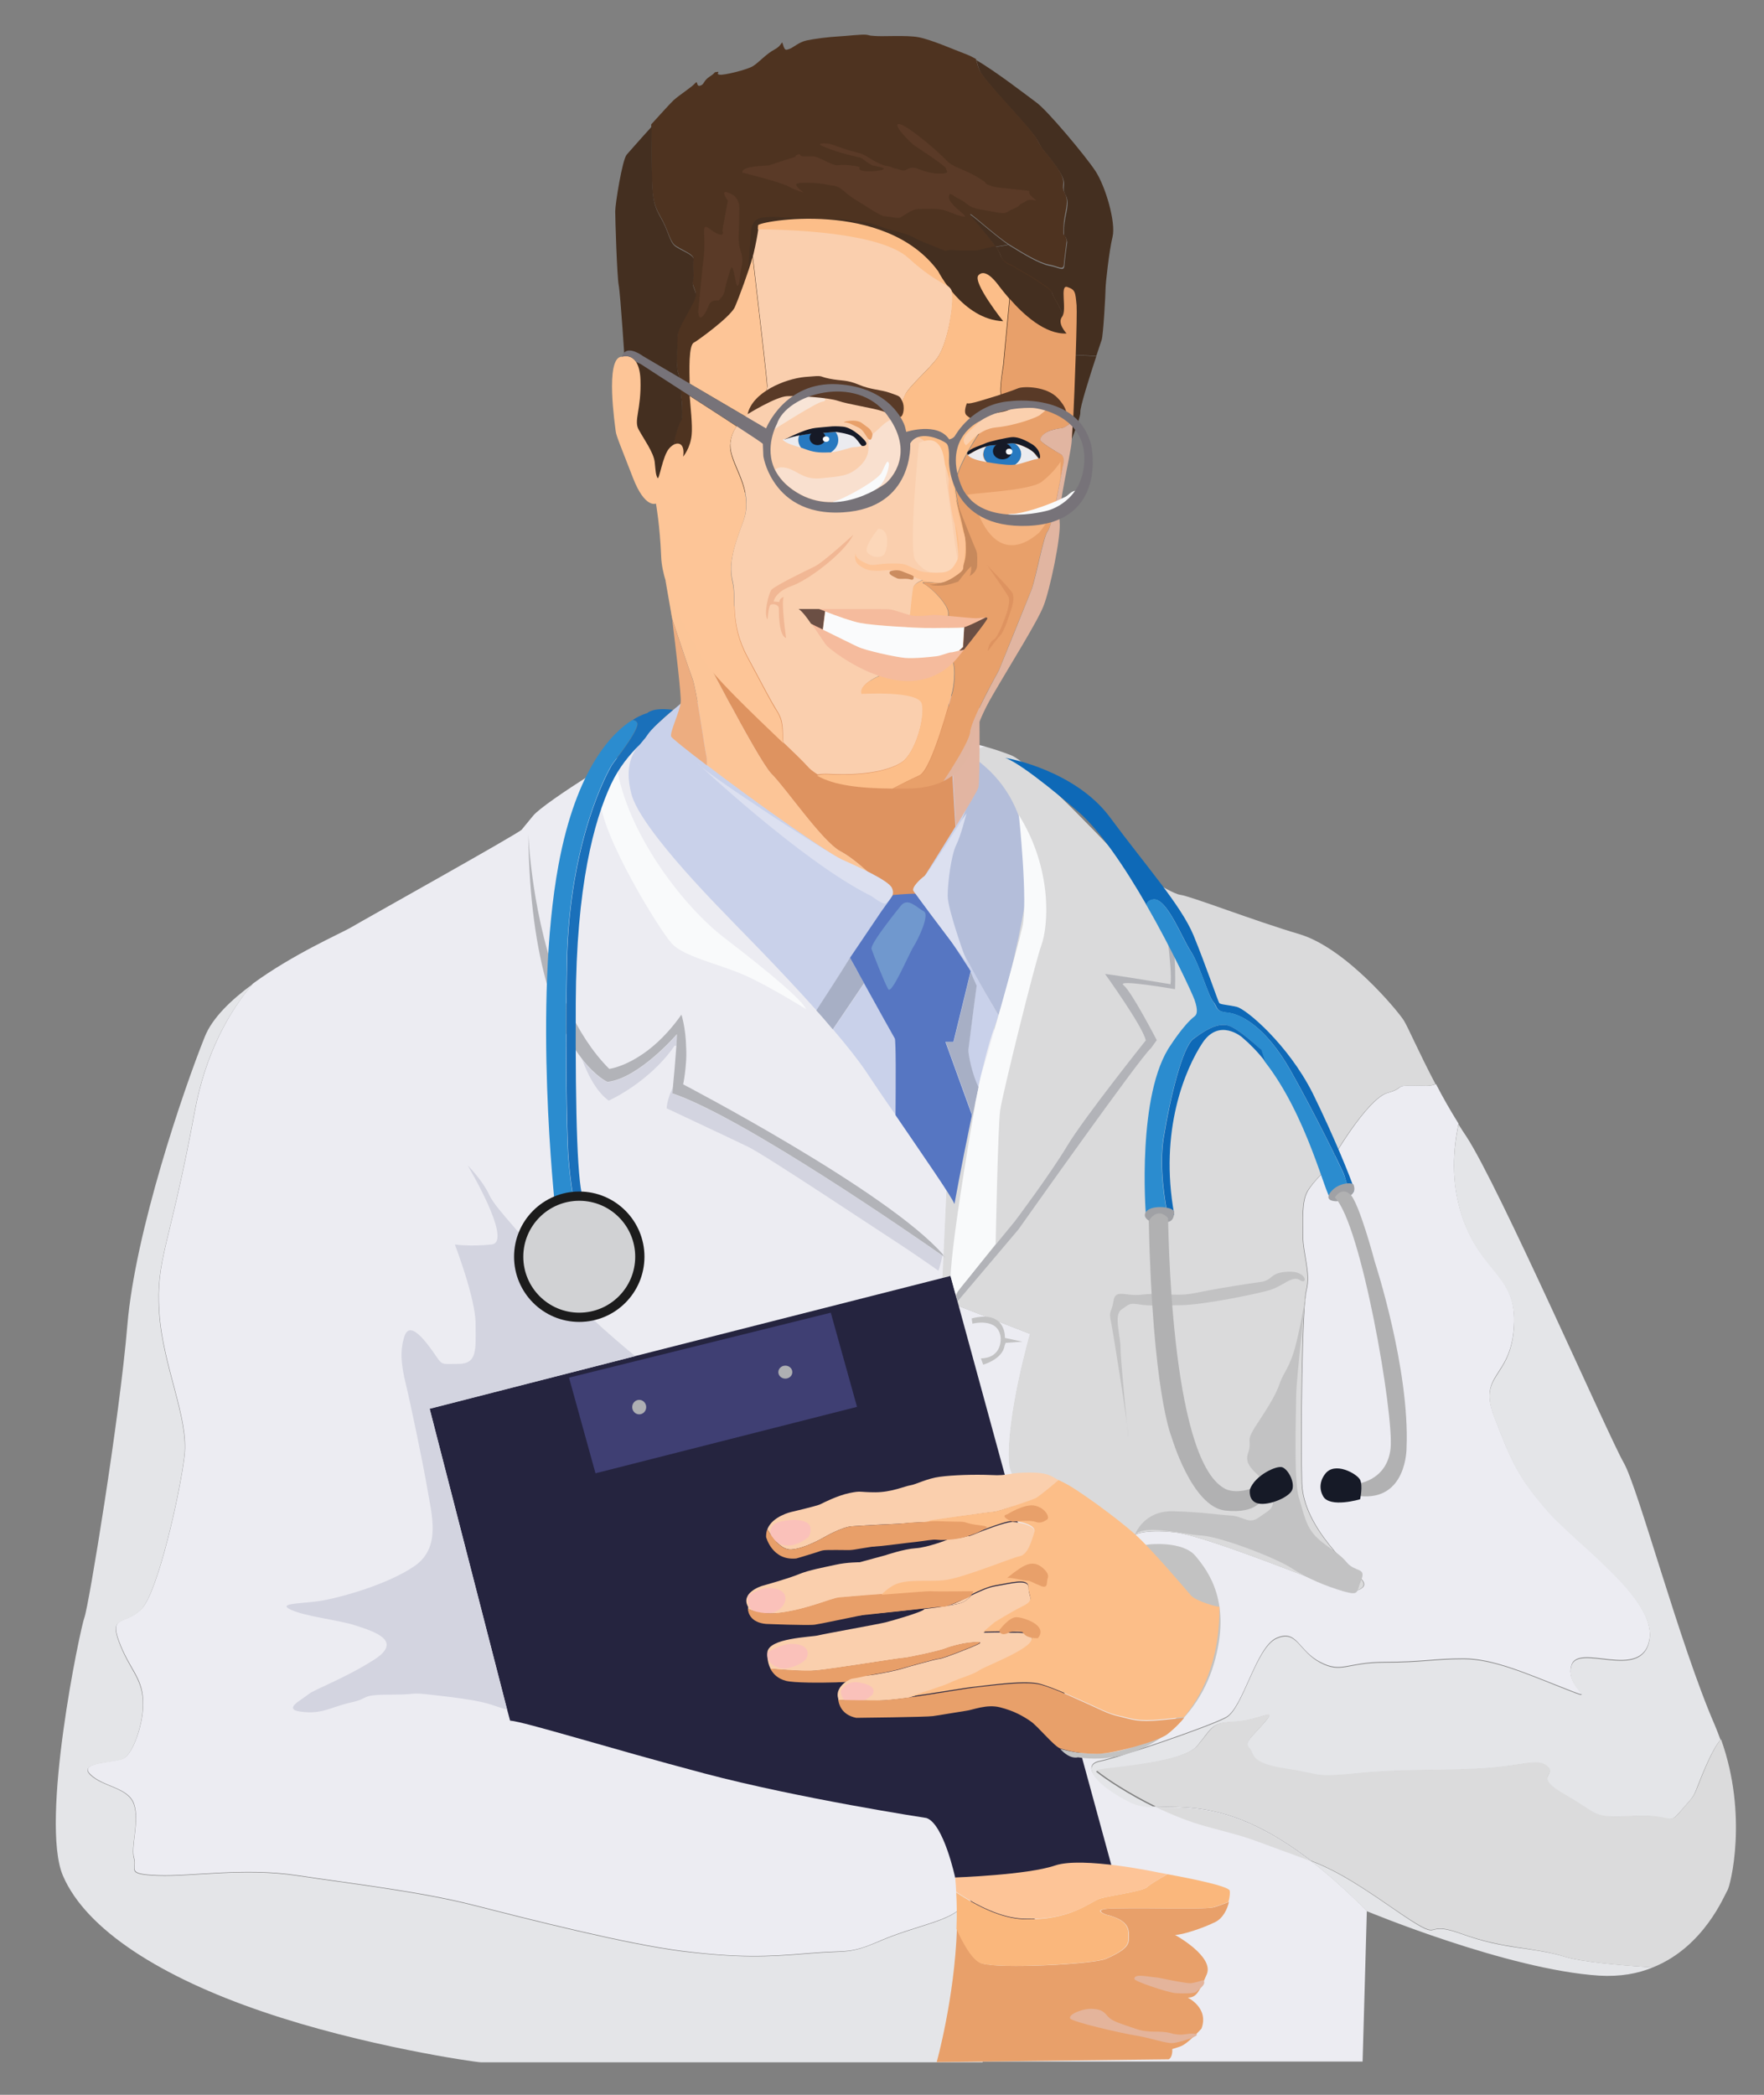 <?xml version="1.0" encoding="utf-8"?>
<!-- Generator: Adobe Illustrator 24.0.0, SVG Export Plug-In . SVG Version: 6.00 Build 0)  -->
<svg version="1.1" id="Livello_2" xmlns="http://www.w3.org/2000/svg" xmlns:xlink="http://www.w3.org/1999/xlink" x="0px" y="0px"
	 width="706.2px" height="838.6px" viewBox="0 0 706.2 838.6" style="enable-background:new 0 0 706.2 838.6;" xml:space="preserve"
	>
<rect x="0" y="0" width="706.2" height="838.6" fill="#808080" stroke="none"/>
<style type="text/css">
	.st0{fill:#ECECF2;}
	.st1{fill:#DADADB;}
	.st2{fill:#25243F;}
	.st3{fill:#C9D1EA;}
	.st4{fill:#B4BEDA;}
	.st5{fill:#DE9360;}
	.st6{fill:#E2B5A2;}
	.st7{fill:#FCC597;}
	.st8{fill:#EDAD80;}
	.st9{fill:#442F20;}
	.st10{fill:#4E3320;}
	.st11{fill:#FACFAE;}
	.st12{fill:#FCBE89;}
	.st13{fill:#E8A06A;}
	.st14{fill:#5A3A27;}
	.st15{fill:#593A27;}
	.st16{fill:#EBEBEF;}
	.st17{fill:#161A27;}
	.st18{fill:#2779C0;}
	.st19{fill:#F9FBFC;}
	.st20{fill:none;}
	.st21{fill:#FDC597;}
	.st22{fill:#FBD0AE;}
	.st23{fill:#F9E0CF;}
	.st24{fill:#F5B481;}
	.st25{fill:#E1B5A1;}
	.st26{fill:#FCD7B9;}
	.st27{fill:#C7895C;}
	.st28{fill:#F1B794;}
	.st29{fill:#F5BB9D;}
	.st30{fill:#6B4F44;}
	.st31{fill:#FAFBFC;}
	.st32{fill:#F8E5D7;}
	.st33{fill:#FDC497;}
	.st34{fill:#CB8C5F;}
	.st35{fill:#F9FAFB;}
	.st36{fill:#777379;}
	.st37{fill:#DCE0F0;}
	.st38{fill:#A7AFC5;}
	.st39{fill:#5676C2;}
	.st40{fill:#7098CE;}
	.st41{fill:#CCCDD5;}
	.st42{fill:#D3D4E0;}
	.st43{fill:#B2B3B8;}
	.st44{fill:#2B8CCF;}
	.st45{fill:#1A70BA;}
	.st46{fill:#0E69B7;}
	.st47{fill:#A0A1A5;}
	.st48{fill:#B1B1B2;}
	.st49{fill:#FACFAD;}
	.st50{fill:#FAC1BA;}
	.st51{fill:#3F3F73;}
	.st52{fill:#AEAFB3;}
	.st53{fill:#E4E5E8;}
	.st54{fill:#1C1C1C;}
	.st55{fill:#D1D2D4;}
	.st56{fill:#FAB77C;}
	.st57{fill:#E4B49B;}
	.st58{fill:#C2C2C2;}
	.st59{fill:#FCBE88;}
	.st60{fill:#E89F69;}
	.st61{fill:#C2C2C3;}
	.st62{fill:#DBDBDC;}
</style>
<g>
	<path class="st0" d="M440.3,704.9c7.3-1.4,43.6-13.8,50.5-17.5c6.9-3.7,11.9-28,20.2-31.7c8.3-3.7,8.7,5.1,17.5,9.6
		c8.7,4.6,10.6,0,25.7,0c15.2,0,19.8-1.4,31.7-1.4s25.3,6,40.4,11.9c15.2,6,0,0,2.8-9.2c2.8-9.2,28,6.4,31.2-10.1
		c3.2-16.5-29.4-38.6-40.9-51.9c-11.5-13.3-14.2-19.3-21.1-37.2c-6.9-17.9,6.4-15.2,7.8-36.3c1.4-21.1-12.9-21.1-20.7-44.1
		c-4.7-13.9-3.6-26.9-1.5-37.2c-3.3-5.3-6.4-10.7-9-15.8c-1.2,0.5-2.4,0.7-3.7,0.7c-15.2-0.5-7.3,0.5-15.6,2.8
		c-8.3,2.3-23,27.6-23.4,28.9c-0.5,1.4-6.4,6.4-8.7,10.6c-2.3,4.1-1.8,11-1.8,17.9c0,6.9,3.2,14.7,1.4,21.6
		c-1.8,6.9-2.3,59.3-1.8,77.2c0.5,17.9,20.2,34.5,23.9,38.6s-4.6,5.5-7.3,4.6c-2.8-0.9-54.7-22-67.1-23.4
		c-12.4-1.4-16.2,0.8-16.2,0.8s-49-10-50.4-28.4c-1.4-18.4,8.3-51.9,8.3-51.9l-35.4-13.8c0,0,2.3-49.2,2.3-50.5
		c0-1.4,18.4-45,18.4-45l1.8-63.9c0,0-11.5-59.3-11.3-59.5c0.1-0.1,2.9-1.2,6.2-2.4c-5.1-1.4-9.2-2.3-9.2-2.3l-84.4-13.1
		c0,0-26.9,11.7-28.6,11.7c-1.7,0-16.2,3.1-16.2,3.1c-1,0-38.2,22.7-42.7,28.3c-4.5,5.5-3.4,4.1-4.5,5.5c-1,1.4-63.4,36.2-68.6,39.3
		c-3.4,2-23.2,10.7-39.1,22.4c-9.5,11.3-18.9,27.8-23.2,51.1c-10.1,54.7-15.6,58.8-14.2,80.4c1.4,21.6,11.9,42.3,10.1,57.4
		c-1.8,15.2-10.6,54.2-17,61.1c-6.4,6.9-13.3,2.3-9.2,13.3s9.2,14.2,9.6,23.4c0.5,9.2-4.1,21.6-7.8,23.4c-3.7,1.8-18.4,1.4-13.3,6.4
		c5.1,5.1,15.2,5.1,17.5,11.9c2.3,6.9-1.4,17,0,21.6c1.4,4.6-3.7,6.4,9.6,6.9c13.3,0.5,34.5-3.2,55.6,0s49.2,6.4,70.7,11.9
		c21.6,5.5,61.1,15.6,83.6,18.4c22.5,2.8,34,2.3,50.5,0.9c16.5-1.4,16.1,0.5,28.9-5.1c12.9-5.5,24.8-7.3,30.8-11.9
		c6-4.6,11.9,19.8,12.9,22.5c0.6,1.7,0.4,22.4-2.8,37.9c44.3,0,152,0,152,0l1.7-60.3c-55.4-55.9-79.7-36.4-94.4-43.8
		C438,714.1,432.9,706.3,440.3,704.9z"/>
	<path class="st1" d="M399.4,360.8l-1.8,63.9c0,0-18.4,43.6-18.4,45c0,1.4-2.3,50.5-2.3,50.5l35.4,13.8c0,0-9.6,33.5-8.3,51.9
		c1.4,18.4,50.4,28.4,50.4,28.4s3.8-2.2,16.2-0.8c12.4,1.4,64.3,22.5,67.1,23.4c2.8,0.9,11-0.5,7.3-4.6s-23.4-20.7-23.9-38.6
		c-0.5-17.9,0-70.3,1.8-77.2c1.8-6.9-1.4-14.7-1.4-21.6c0-6.9-0.5-13.8,1.8-17.9c2.3-4.1,8.3-9.2,8.7-10.6
		c0.5-1.4,15.2-26.6,23.4-28.9c8.3-2.3,0.5-3.2,15.6-2.8c1.3,0,2.5-0.2,3.7-0.7c-6.6-12.5-11.1-23-12.7-25.5
		c-2.4-3.8-23.1-28.9-41.7-34.5c-18.6-5.5-43.4-15.2-47.9-15.8c-4.5-0.7-22-12.7-22-12.7s-36.9-39.6-45.5-43.1
		c-3.5-1.4-7.3-2.6-10.8-3.6c-3.3,1.3-6.1,2.3-6.2,2.4C387.9,301.6,399.4,360.8,399.4,360.8z"/>
	<path class="st2" d="M383.3,520.9l-0.6-2l-0.2-0.8l-2-7.3l-126.3,32.1L172,563.9l31,120.4l1.2,4.5c6,0.5,39.5,11,77.6,21.1
		s89.1,17.9,89.1,17.9c6.9,2.3,11.5,23.9,11.5,23.9l17.5,26.6l45-31.7L383.3,520.9z"/>
	<path class="st3" d="M380.2,369.5c-4.3-11.9-4-15.7-4-15.7l3.8-13.1c0,0,10.5-25.5,10.9-30c0.1-1.9,0.7-4,1.2-5.8
		c-0.4-0.3-0.7-0.6-1.1-0.9c-25.5-18.8-51.4-16.5-51.4-16.5l-65.5-7.1c0,0-2,1.6-4.6,3.8c-3.9,3.3-9.1,7.9-10.6,10.2
		c-0.7,1.1-1.8,2.2-2.9,3.6c-2.9,3.6-6,8.8-3.3,19.6c3.7,14.9,39.3,49.8,40.9,51.7c1.1,1.2,18.1,18.2,33.3,35.2
		c1.5-2.3,9.2-14.3,13.5-21.1c0,0,0,0,0,0l12.5-18.5c0,0.1-0.1,0.1-0.1,0.2c2.7-3.8,4.8-6.8,4.8-6.8s9.6-0.9,10.6-0.2
		c0.9,0.7,20.4,30.8,20.4,30.8l-0.1,0.2c0.7,1.8,1.6,3.7,2.4,5.5c-0.9,7.2-3.1,24.1-3.3,25.5c-0.2,1.6,1.5,10.3,4,15.2
		c2.2-9.7,4.5-18.6,6.6-24.3c0.5-1.4,1-2.9,1.5-4.5C394.6,397.8,383.5,378.5,380.2,369.5z"/>
	<path class="st4" d="M410.9,356.7c-0.2-3.2,5.3-32.8-18.8-51.7c-0.5,1.8-1.1,3.9-1.2,5.8c-0.3,4.5-10.9,30-10.9,30l-3.8,13.1
		c0,0-0.3,3.8,4,15.7c3.3,9.1,14.4,28.3,19.6,36.9C405.8,387.5,411.1,359.7,410.9,356.7z"/>
	<path class="st5" d="M346.6,272.2l-51.7-29.3l-26.9-3.8c0,0,0.4,3.4,1,8.3l2.6-2.4l6.2,9.4c0,0,25.5,49.8,31,55.4
		c5.5,5.5,20.2,27.1,27.6,31c6,3.2,12.7,9.8,14.9,12.1c1.3,0.7,2.6,1.4,3.8,1.9c0,0,0,4.5,1,4.8c1,0.3,11.4,2.8,11.4,1.4
		c0-1.4,0.3-6.5,0.3-6.5s8-12.7,14.7-23.6c-1-15.9-2.3-39.3-3.1-52.4L346.6,272.2z"/>
	<path class="st6" d="M392.1,280.8l-12.5-2.4c0.8,13.1,2.1,36.5,3.1,52.4c4.7-7.7,8.8-14.5,9-15.6
		C392.4,312.5,392.1,280.8,392.1,280.8z"/>
	<path class="st7" d="M336.5,340.8c-7.3-3.9-22-25.5-27.6-31c-5.5-5.5-31-55.4-31-55.4l-6.2-9.4l-5.3-12.7c0,0.1,2.7,15.3,2.7,15.4
		c2.9,8.9,7.1,21.3,8.1,23.9c1.6,4.1,4.6,26.2,5.5,30.5c0.2,1,0.3,2.5,0.3,4.2c18.2,13.9,49.4,36.5,68.4,46.5
		C349.2,350.7,342.5,344,336.5,340.8z"/>
	<path class="st8" d="M272.5,281.1c-0.3,3.8-4.5,12.1-3.8,13.8c0.2,0.5,5.8,5.1,14.3,11.5c0-1.7,0-3.2-0.3-4.2
		c-0.9-4.4-3.9-26.4-5.5-30.5c-1-2.7-5.2-15-8.1-23.9C270.5,259.3,272.8,278.5,272.5,281.1z"/>
	<path class="st9" d="M438.9,142.5c1.1-3.3,1.9-5.8,2.1-6.3c0.7-1.8,1.6-18.8,1.6-20.7s1.4-14.9,2.8-20.7c1.4-5.7-2.8-20.2-6.9-26.4
		S419.2,44.1,415,41.1c-3.5-2.6-16.6-12.7-24.1-17c0.5,1.8,0.9,3.5,1.6,4.8c2.3,4.6,20.7,23,23,27.6c2.3,4.6,2.5,3.4,7.6,10.6
		c5.1,7.1,1.4,7.1,3.4,10.8c2.1,3.7-0.2,7.6-0.5,13.1c-0.2,5.5,0,2.5,0.7,4.1c0.7,1.6,0.5,2.1,0.5,2.1s-0.9,6.7-1.1,9.2
		c-0.2,2.5-2.1,0.7-6,0s-10.3-4.6-15.8-8c-0.2-0.1-0.4-0.3-0.6-0.4c-1,0.2-2,0.4-3.3,0.6c-1.4,0.2-1.5,0.1-1.8,0.1
		c1,1.4,1.7,2.7,2,3.6c1.1,3.7,4.6,3.9,5.3,4.6c0.7,0.7,6.2,3.4,11.5,7.1c5.3,3.7,2.8,2.5,5.3,6.4c2.5,3.9,4.8,11,6.2,13.1
		c1.4,2.1-2.5,3.7-4.4,3.7s-27.8-1.8-29.4-2.5c-1.6-0.7-43-24.6-54.9-32.4c-11.9-7.8-33.1,16.5-34.2,16.8c-0.3,0.1-0.9,2.4-1.7,6
		c21.4,4.4,78.7,14.6,78.7,14.6L438.9,142.5z"/>
	<path class="st10" d="M260.9,67.7c0.2,9.6,0.2,13.3,3.4,18.8c3.2,5.5,3.7,9.6,5.7,11.5c2.1,1.8,8,3.7,7.6,5.7c-0.5,2.1,0.2,6-0.2,8
		c-0.5,2.1,0.5,3,1.1,5.5c0.7,2.5-7.3,13.1-7.3,17s-0.5,8.7-0.2,11.9c0.2,3.2,0.2,1.4,1.1,5.5c0.9,4.1,0.2,5.1,0.7,8
		c0.5,3,0.2,7.8,0.2,7.8s-0.9,0.7-2.8,7.3c-1.8,6.7,4.1,13.3,4.1,13.3s21.1-8.5,21.6-16.8c0.5-8.3,8.7-52.4,9.9-52.6
		c1.1-0.2,22.3-24.6,34.2-16.8c11.9,7.8,53.3,31.7,54.9,32.4c1.6,0.7,27.6,2.5,29.4,2.5s5.7-1.6,4.4-3.7c-1.4-2.1-3.7-9.2-6.2-13.1
		c-2.5-3.9,0-2.8-5.3-6.4c-5.3-3.7-10.8-6.4-11.5-7.1c-0.7-0.7-4.1-0.9-5.3-4.6c-1.1-3.7-9.4-12.6-11.7-15.6
		c-2.3-3,9.9,8.3,15.4,11.7c5.5,3.4,11.9,7.3,15.8,8s5.7,2.5,6,0c0.2-2.5,1.1-9.2,1.1-9.2s0.2-0.5-0.5-2.1c-0.7-1.6-0.9,1.4-0.7-4.1
		c0.2-5.5,2.5-9.4,0.5-13.1c-2.1-3.7,1.6-3.7-3.4-10.8c-5.1-7.1-5.3-6-7.6-10.6c-2.3-4.6-20.7-23-23-27.6c-0.7-1.3-1.1-3-1.6-4.8
		c-1.3-0.7-2.4-1.3-3.2-1.6c-6-2.3-14.9-6.2-19.8-7.1c-4.8-0.9-14.5-0.2-17.5-0.5c-3-0.2-1.4-0.2-3.4-0.5c-2.1-0.2-7.6,0.5-11.3,0.7
		c-3.7,0.2-9.4,0.9-12.6,1.6c-3.2,0.7-5.5,3-6.9,3.4c-1.4,0.5-1.8,0.7-2.5-1.6c-0.7-2.3,0,0-3.4,1.8c-3.4,1.8-6.4,5.3-8.7,6.7
		c-2.3,1.4-11.5,3.7-13.3,3.4c-1.8-0.2,0.5-1.4-1.1-1.1c-1.6,0.2,0,0-2.8,1.8c-2.8,1.8-2.1,3.2-3.9,3.7c-1.8,0.5-0.7-2.5-2.1-0.9
		c-1.4,1.6-6.2,4.6-8.5,6.7c-1.1,1-5,5.3-9,9.7C260.8,56.4,260.8,63.2,260.9,67.7z"/>
	<path class="st9" d="M382.9,139.6c0,0-57.3-10.2-78.7-14.6c-2.8,12.4-7.8,40.2-8.2,46.6c-0.5,8.3-21.6,16.8-21.6,16.8
		s-6-6.7-4.1-13.3c1.8-6.7,2.8-7.3,2.8-7.3s0.2-4.8-0.2-7.8c-0.5-3,0.2-3.9-0.7-8c-0.9-4.1-0.9-2.3-1.1-5.5c-0.2-3.2,0.2-8,0.2-11.9
		s8-14.5,7.3-17c-0.7-2.5-1.6-3.4-1.1-5.5c0.5-2.1-0.2-6,0.2-8c0.5-2.1-5.5-3.9-7.6-5.7c-2.1-1.8-2.5-6-5.7-11.5
		c-3.2-5.5-3.2-9.2-3.4-18.8c-0.1-4.5-0.1-11.3-0.1-17.4c-4.5,4.9-9,10.1-10,11.2c-1.8,2.1-4.6,19.8-4.6,22.7s0.7,26,1.4,29.6
		c0.7,3.7,2.5,31.9,2.5,31.9l-0.5,8.7l4.8,32.6c0,0,13.1,13.8,14.9,14.7s39.5-7.3,43.9-7.6c4.4-0.2,59.7-24.8,61.3-24.6
		c1.6,0.2,51.4,13.3,51.7,12.6c0.2-0.7,6.4-14.7,6.2-17.5c-0.2-1.9,3.8-14.5,6.4-22.4L382.9,139.6z"/>
	<path class="st9" d="M305.9,119c1.1-0.2,22.3-24.6,34.2-16.8c11.9,7.8,53.3,31.7,54.9,32.4c1.6,0.7,27.6,2.5,29.4,2.5
		s5.7-1.6,4.4-3.7c-1.4-2.1-3.7-9.2-6.2-13.1c-2.5-3.9,0-2.8-5.3-6.4c-5.3-3.7-10.8-6.4-11.5-7.1c-0.7-0.7-4.1-0.9-5.3-4.6
		c-0.3-0.9-1-2.2-2-3.6c-0.3,0-0.6,0-3.1,0.6c-4.6,1.1-3.2,1.1-7.8,1.1s-2.1,0-6-0.2c-3.9-0.2-1.6,1.1-5.3-0.5
		c-3.7-1.6-7.8-3-10.6-4.6c-2.8-1.6-8-2.5-11.5-3.7c-3.4-1.1-5.5-2.3-11-2.8c-5.5-0.5-4.6-0.7-9.6-0.9c-5.1-0.2-12.2-0.5-12.2-0.5
		c0,0-0.4,0-4.8,0c-5.1,0-6-0.5-8.7-0.2c-2.8,0.2-6.9-0.2-7.3,6.2c-0.5,6.4-0.5,7.3-0.9,13.1c-0.5,5.7-2.8,15.8-3.4,16.8
		c-0.1,0.2,2.9,0.9,7.9,1.9C305,121.3,305.7,119,305.9,119z"/>
	<path class="st11" d="M331.7,309.8c12.4,0.7,23.4-0.9,29.2-4.6c5.7-3.7,9.6-18.4,8.3-23.7c-1.4-5.3-24.1-3.9-24.1-3.9
		c-1.8-5.1,14.2-9.9,14.2-9.9l5.3-22.5c0,0,0.7-6.7,1.1-9.9c0.5-3.2,8.5-4.6,13.8-6c5.3-1.4,4.4-5.5,4.4-7.6s-2.8-22.7-2.8-22.7
		c-1.6-17.7-6.2-19.1-10.6-22.5c-4.4-3.4-6.4-1.6-6.4-1.6s-1.8-2.5-4.1-6c-2.3-3.4,1.1-7.3,2.3-10.6c1.1-3.2,9.6-10.3,13.1-15.2
		c3.4-4.8,6-17.2,6-23.9s-3.7-3.4-17.5-16.1c-11.3-10.4-47.6-11.5-60.3-11.5c-0.3,2.3-1,6-1.9,9.9c-0.1,0.3-0.2,0.7-0.3,1.1
		c2.2,19.1,5.8,49.7,5.8,51.9c0,3.2-4.8,8-7.8,11c-3,3-8.3,8-6.7,15.4c1.6,7.3,9.2,16.5,4.8,28c-4.4,11.5-5.7,17.5-4.1,24.1
		c1.6,6.7-1.4,16.5,6,30.1c7.3,13.6,9,17,11.7,21.4c2.8,4.4,2.1,7.1,2.5,12.4c0,0.1,0,0.2,0,0.3c4.3,4.1,7.9,7.6,9.6,9.5
		c1.1,1.3,2.5,2.3,4.1,3.3C328.2,309.9,329.6,309.7,331.7,309.8z"/>
	<path class="st12" d="M381,277.7c0.7-2.1,1.8-10.1,0.2-13.3c-1.6-3.2-1.8-15.6-1.6-18.8c0.2-3.2-6.2-9.9-9.4-11.7
		c-3.2-1.8,3.9-0.2,7.1-0.7c3.2-0.5,5.5-1.6,7.6-3.7c2.1-2.1,2.8-8.3,2.8-10.8c0-2.5-4.4-13.6-5.3-23.4
		c-0.9-9.9,17.9-33.8,17.9-33.8s0.5-1.8,0.2-4.6c-0.2-2.8,1.1-10.8,1.1-10.8s1.3-14.1,2.5-26.5c-2.4-2.8-4.1-5-4.6-5.7
		c-1.6-2.1-5.3-6.4-7.8-3.7c-2.5,2.8,9.9,18.4,9.9,18.4c-16.3-0.7-26-20-26-20c-21.4-29.2-72.1-20-72.1-18.4c0,0.4-0.1,0.9-0.1,1.6
		c12.7,0.1,49,1.2,60.3,11.5c13.8,12.6,17.5,9.4,17.5,16.1s-2.5,19.1-6,23.9c-3.4,4.8-11.9,11.9-13.1,15.2
		c-1.1,3.2-4.6,7.1-2.3,10.6c2.3,3.4,4.1,6,4.1,6s2.1-1.8,6.4,1.6c4.4,3.4,9,4.8,10.6,22.5c0,0,2.8,20.7,2.8,22.7s0.9,6.2-4.4,7.6
		c-5.3,1.4-13.3,2.8-13.8,6c-0.5,3.2-1.1,9.9-1.1,9.9l-5.3,22.5c0,0-16.1,4.8-14.2,9.9c0,0,22.7-1.4,24.1,3.9
		c1.4,5.3-2.5,20-8.3,23.7c-5.7,3.7-16.8,5.3-29.2,4.6c-2-0.1-3.4,0.1-4.4,0.5c6.7,3.9,17.1,5.1,30.2,5.2c2.5-1.3,7.3-3.8,10.7-5.3
		C373,308.2,380.4,279.7,381,277.7z"/>
	<path class="st13" d="M399.9,268.3c0,0,11-27.3,12.9-31.9c1.8-4.6,4.8-21.8,6.7-23.9c1.8-2.1,6-25.5,6-25.5s1.4-3.9-0.7-5.1
		s-8.5-4.8-8.3-6c0.2-1.1,1.6-3,5.3-3.9c3.7-0.9,3.2,0,6.2-2.1c0.5-0.4,1.1-0.8,1.6-1.1c0.7-14.4,1.7-42.5,1.4-46.6
		c-0.5-5.3-0.5-6.2-3.7-7.3c-3.2-1.1,0,9.2-2.1,11.9s1.8,6.7,1.8,6.7c-8.6,0.5-17.5-7.8-22.7-13.8c-1.2,12.3-2.5,26.5-2.5,26.5
		s-1.4,8-1.1,10.8c0.2,2.8-0.2,4.6-0.2,4.6s-18.8,23.9-17.9,33.8c0.9,9.9,5.3,20.9,5.3,23.4c0,2.5-0.7,8.7-2.8,10.8
		c-2.1,2.1-4.4,3.2-7.6,3.7c-3.2,0.5-10.3-1.1-7.1,0.7c3.2,1.8,9.6,8.5,9.4,11.7c-0.2,3.2,0,15.6,1.6,18.8
		c1.6,3.2,0.5,11.3-0.2,13.3c-0.7,2.1-8,30.5-12.9,32.6c-3.4,1.5-8.2,4-10.7,5.3c2,0,4,0,6.1,0c6.1-0.1,10.6-1.3,14.1-3
		c3.6-5.4,10.4-16.1,10.7-19.7C388.8,288,399.9,268.3,399.9,268.3z"/>
	<path class="st9" d="M400.3,98.5c1.3-0.2,2.2-0.4,3.3-0.6c-5.7-3.8-17-14.2-14.8-11.3c1.7,2.2,6.8,7.8,9.7,12
		C398.8,98.6,398.9,98.7,400.3,98.5z"/>
	<path class="st14" d="M279.5,124.9c0,0,1.4-14.2,1.8-18.4c0.5-4.1,0.7-4.6,0.7-9.4c0-4.8-0.9-7.8,2.1-5.5c3,2.3,5.1,3,5.3,1.8
		c0.2-1.1-0.5,0.5,0.2-3.4s1.8-9.6,1.8-9.6s-3.2-4.4-0.2-3.4c3,0.9,4.8,3,4.8,6.4c0,3.4-0.2,7.8-0.2,8.7s-0.5,4.8,0.7,8.3
		c1.1,3.4,0.7,5.1,0.2,7.3c-0.5,2.3-0.5,6.2-1.4,6.7c-0.9,0.5-1.6-9.9-2.8-6.7c-1.1,3.2-2.3,7.8-2.5,9.2c-0.2,1.4-2.3,3.4-2.3,3.4
		s-3-0.5-3.9,1.8C283,124.5,280,130.2,279.5,124.9z"/>
	<path class="st14" d="M297.2,69.1c0,0,15.6,3.9,18.4,5.5s6.2,2.5,6.2,2.5s-4.6-3.2-2.5-3.7c2.1-0.5,9-0.2,11.7,0.5
		c2.8,0.7,3.7-0.2,7.1,2.8c3.4,3,6,4.1,9.9,6.7c3.9,2.5,5.5,3.2,6.4,3.2c0.9,0,4.8,0.9,6,0.5c1.1-0.5,4.6-3.4,7.1-3.4
		c2.5,0,8.3-0.5,11.3,0.7c3,1.1,5.7,2.3,7.3,2.3c1.6,0-6.2-4.8-6.2-7.6s1.4-0.7,4.4,0.7c3,1.4,2.8,3.2,8.5,4.1
		c5.7,0.9,9,2.1,10.6,0.9c1.6-1.1,3.9-1.6,4.6-2.5c0.7-0.9,0.2-0.2,2.8-1.8c2.5-1.6,6,1.4,2.5-1.6c-3.4-3,2.1-2.1-5.7-3
		s-9.2-0.7-11.7-1.8s0.7,0-4.6-3.2s-9.9-3.9-12.4-6.7c-2.5-2.8-15.4-14-18.8-14.5s4.1,7.3,6.2,8.7s12.6,8.3,12.4,9
		c-0.2,0.7,2.5,2.3-3.2,2.1c-5.7-0.2-8.3-2.8-10.8-2.3c-2.5,0.5-1.6,1.6-4.6,0.7c-3-0.9-0.9,0-3-0.9s-2.1,0-6.2-2.1
		c-4.1-2.1-4.1-3-8.7-4.1s-9-3-9.9-3.2c-0.9-0.2-5.7-0.5-3.4,0.7c2.3,1.1,5.3,2.1,7.6,2.8c2.3,0.7,6.9,1.8,8.3,2.1
		c0,0,3.7,2.8,4.4,3c0.7,0.2,6.7,1.1,3.9,1.8s-7.3,0.9-8.7,0c-1.4-0.9,2.1-1.1-3.9-1.8c-6-0.7-4.4,0.9-8.7-1.1
		c-4.4-2.1-5.1-2.5-6.7-2.5s-2.3,0-3.7,0s-0.7-1.6-2.5-0.5c-1.8,1.1,1.8,0-1.8,1.1c-3.7,1.1-7.8,2.5-9.2,3
		C306.2,66.4,296.7,66.4,297.2,69.1z"/>
	<path class="st15" d="M387.1,161.4c0,0-1.7,3.8,0,5c1.7,1.2,2.2,2.1,4,1.9c1.7-0.2,7.6-1.2,8.4-1.7s7.1-3.8,10-4
		c2.9-0.2,9.6,1.2,11.4,1.6c1.7,0.3,5.9,2.4,5.9,2.4s1.2-2.4-3.3-7.2s-13.6-4.8-15.8-4c-2.2,0.9-6,2.2-8.8,3.1
		C396,159.3,388.1,162.1,387.1,161.4z"/>
	<path class="st16" d="M341.6,174.7c-1.4-0.9-0.6-2.5-3.2-2.2c-0.9,0.1-2.3,0.3-3.9,0.4c0.7,0.9,1.1,2,1.1,3.2c0,2-1.2,3.8-3,5
		c4-0.4,7.9-2.1,9.3-2.1c0.9,0,2.3-0.2,3.2-0.5c-0.1,0-0.2-0.1-0.3-0.2C344.3,177.6,343,175.6,341.6,174.7z"/>
	<path class="st16" d="M319.9,174.3c-2.4,0.5-4.7,1.1-6,1.7c-0.1,0,0.2-0.1,0.7-0.4c-0.8,0.2-1.3,0.4-1.3,0.4
		c1.7,1.7,4.4,2.3,7.3,3.2c-0.7-0.9-1.1-2-1.1-3.1C319.6,175.5,319.7,174.9,319.9,174.3z"/>
	<path class="st17" d="M319.9,174.3c0-0.1,0.1-0.2,0.1-0.2c-2.2,0.6-4.1,1.2-5.3,1.5c-0.5,0.3-0.8,0.4-0.7,0.4
		C315.2,175.4,317.6,174.8,319.9,174.3z"/>
	<path class="st18" d="M335.6,176.1c0-1.2-0.4-2.3-1.1-3.2c-3.2,0.3-6.9,0.6-7.8,0.5c-0.8-0.1-3.8,0.3-6.8,1
		c-0.2,0.6-0.3,1.1-0.3,1.7c0,1.1,0.4,2.2,1.1,3.1c0.5,0.2,1,0.3,1.4,0.5c3.4,1.3,5.6,1.6,9.9,1.4c0.2,0,0.4,0,0.6,0
		C334.5,179.9,335.6,178.1,335.6,176.1z"/>
	<ellipse class="st17" cx="327.3" cy="175.3" rx="3.2" ry="2.9"/>
	<ellipse class="st19" cx="330.7" cy="175.8" rx="1.3" ry="1.1"/>
	<path class="st20" d="M311.1,169.7c0,0-9.4,16.7,7.8,27.3c17.2,10.7,35.8-3.7,35.8-3.7s12.7-10.5,0.6-27.2S315,157.5,311.1,169.7z"
		/>
	<path class="st20" d="M254.5,144.8c0.9,1.4,1.7,3.7,1.8,7.2c0.5,11.9-2.8,16.3-0.7,20c2.1,3.7,6,9,6.4,12.9
		c0.5,3.9,0.5,5.1,1.1,6.4c0.7,1.4,2.1-9,4.8-11.9c2.8-3,6.4-2.5,5.5,3.4c0,0,3-3.4,3.4-8.7c0.4-4-0.5-11.4-0.8-15.6
		c-9.3-6-17.7-11.4-19.8-12.8C255.8,145.4,255.2,145.1,254.5,144.8z"/>
	<path class="st20" d="M413.4,163.3c-2.8-0.1-13.1-0.1-21.1,5.3c0,0-14.7,6.3-7.8,25c6.9,18.7,34.9,10.8,34.9,10.8
		s14.4-3.4,14.7-20.6C434.4,166.7,416.2,163.4,413.4,163.3z"/>
	<path class="st21" d="M299.3,165.8c3-3,7.8-7.8,7.8-11c0-2.2-3.6-32.8-5.8-51.9c-1.5,5.5-5.4,16.1-7.1,20
		c-1.8,4.1-15.7,14-16.3,14.2c-2.3,0.8-1.9,11.6-1.8,16.5l22.3,13.1C298.7,166.4,299,166.1,299.3,165.8z"/>
	<path class="st21" d="M313.5,297.2c-0.5-5.3,0.2-8-2.5-12.4c-2.8-4.4-4.4-7.8-11.7-21.4c-7.4-13.6-4.4-23.4-6-30.1
		c-1.6-6.7-0.2-12.6,4.1-24.1c4.4-11.5-3.2-20.7-4.8-28c-0.9-4.2,0.4-7.7,2.3-10.5c-5.4-3.6-12.3-8-18.8-12.2
		c0.3,4.2,1.2,11.6,0.8,15.6c-0.5,5.3-3.4,8.7-3.4,8.7c0.9-6-2.8-6.4-5.5-3.4c-2.8,3-4.1,13.3-4.8,11.9c-0.7-1.4-0.7-2.5-1.1-6.4
		c-0.5-3.9-4.4-9.2-6.4-12.9c-2.1-3.7,1.1-8,0.7-20c-0.1-3.5-0.9-5.8-1.8-7.2c-2.2-3.3-5.8-2-5.8-2c-6.7,0.5-2.5,28-2.3,29.9
		c0.2,1.8,2.1,6.2,6.9,18.6c4.8,12.4,9.2,10.3,9.2,10.3s1.6,8.7,2.1,21.4c0.5,12.6,10.8,29.9,15.8,39.5c3.7,7.1,21.3,23.7,33.1,35
		C313.5,297.4,313.5,297.3,313.5,297.2z"/>
	<path class="st16" d="M394.9,178.7c-3.9,1-6.6,3.2-6.6,2.9c0-0.2,0.1-0.4,0.2-0.5c-0.7,0.3-1.2,0.5-1.2,0.5c0,1.3,2.8,2.5,6.7,3.2
		c0.3,0.1,0.6,0.1,0.9,0.2c-0.9-0.9-1.4-2-1.4-3.2C393.7,180.7,394.1,179.6,394.9,178.7z"/>
	<path class="st16" d="M413.7,181c-0.9-0.8-2.6-1.9-5.8-3c-0.6-0.2-1.2-0.3-1.7-0.4c1.6,1,2.6,2.6,2.6,4.3c0,1.7-1,3.2-2.5,4.2
		c3-0.5,6.9-2.1,8.6-2.3c0.5-0.1,0.8-0.2,0.8-0.4C415.2,182.9,414.3,181.6,413.7,181z"/>
	<path class="st17" d="M413.7,181c0.7,0.6,1.5,1.9,2.1,2.4C416,182.9,414.7,182,413.7,181z"/>
	<path class="st18" d="M408.8,181.8c0-1.7-1-3.2-2.6-4.3c-2-0.3-3.3,0.5-7.9,0.7c-1.2,0-2.3,0.2-3.4,0.5c-0.8,0.9-1.2,1.9-1.2,3.1
		c0,1.2,0.5,2.3,1.4,3.2c2.9,0.5,7.2,1.2,10,1.1c0.4,0,0.8-0.1,1.3-0.1C407.8,185,408.8,183.5,408.8,181.8z"/>
	<path class="st17" d="M412.8,177.6c-3.7-2.2-6-2.7-7.7-2.6c-1.6,0.1-9.1,1.7-10.7,2.5c-1.4,0.7-6.2,2-7.2,3.7
		c-0.1,0.2,0.2,0.7,0.2,0.9c-0.1,0.3,3.5-2.4,7.4-3.4c1-0.3,2.2-0.5,3.4-0.5c4.6-0.2,5.9-1,7.9-0.7c0.5,0.1,1,0.2,1.7,0.4
		c3.2,1.1,4.9,2.2,5.8,3c1.1,1,2.3,1.9,2.1,2.4c0.2,0.2,0.4,0.3,0.5,0.2C416.7,183.2,416.5,179.7,412.8,177.6z"/>
	<ellipse class="st17" cx="401.3" cy="180.6" rx="3.8" ry="3.3"/>
	<ellipse class="st19" cx="404" cy="180.8" rx="1.3" ry="1.2"/>
	<path class="st17" d="M346.8,177.3c-0.3-1.1-5.4-6.2-9.4-6.5c-2.2-0.2-3.8-0.2-5.5,0c-1.5,0.1-3.2,0.3-5.4,0.5
		c-1.7,0.2-3.7,0.8-5.7,1.6c-2.6,1-5,2.2-6.1,2.8c1.2-0.4,3.2-1,5.3-1.5c0,0.1-0.1,0.2-0.1,0.2c3-0.6,6-1,6.8-1
		c0.9,0.1,4.7-0.2,7.8-0.5c0,0,4.7,0.5,7.1,1.8c1.4,0.9,2.6,3,3.2,3.6c0.1,0.1,0.2,0.1,0.3,0.2C345.8,178.7,347.1,178.3,346.8,177.3
		z"/>
	<path class="st22" d="M386.6,178.2c0.5,0.6,4.6-6.4,12.2-7.1c7.6-0.7,16.8-4.1,17.7-5.1c0.9-0.9,5.1-3.4,1.1-3.4s-9.2-0.9-12.9,1.1
		c-3.7,2.1-9,0.9-12.4,4.8S383.8,175,386.6,178.2z"/>
	<path class="st20" d="M312.8,187.2c5.7,0,7.8,5.1,15.6,4.4c7.8-0.7,10.6-1.1,13.1-2.8c2.5-1.6,5.3-4.1,6-7.6
		c0.7-3.4-0.9-5.5,1.8-7.3c2.3-1.5,4.9-5,7.3-5.7c-0.4-0.7-0.9-1.3-1.4-2c-12.2-16.8-40.3-8.6-44.2,3.6c0,0-5.2,9.3-0.7,18.4
		C310.9,187.5,311.7,187.2,312.8,187.2z"/>
	<path class="st20" d="M413.4,163.3c-2.8-0.1-13.1-0.1-21.1,5.3c0,0-14.7,6.3-7.8,25c6.9,18.7,34.9,10.8,34.9,10.8
		s14.4-3.4,14.7-20.6C434.4,166.7,416.2,163.4,413.4,163.3z"/>
	<path class="st23" d="M318.9,197c17.2,10.7,35.8-3.7,35.8-3.7s11.7-9.6,1.9-25.2c-2.4,0.7-5,4.1-7.3,5.7c-2.8,1.8-1.1,3.9-1.8,7.3
		c-0.7,3.4-3.4,6-6,7.6c-2.5,1.6-5.3,2.1-13.1,2.8c-7.8,0.7-9.9-4.4-15.6-4.4c-1.1,0-1.9,0.4-2.5,1
		C311.9,191.2,314.5,194.3,318.9,197z"/>
	<path class="st24" d="M424.6,184.8c0,0-2.6,4.3-7.6,8.1c-5,3.8-30.2,4.5-29.6,5.3c2.2,3.1,4.5,8.1,4.5,8.1
		c9,20.8,22.2,8.4,23.8,7.2c1-0.7,3.9-5.3,6.1-8.8c1-4.3,2-9.6,2.7-13.3C424.6,188,424.6,184.8,424.6,184.8z"/>
	<path class="st25" d="M429.5,168.8c-0.5,0.4-1.1,0.8-1.6,1.1c-3,2.1-2.5,1.1-6.2,2.1c-3.7,0.9-5.1,2.8-5.3,3.9
		c-0.2,1.1,6.2,4.8,8.3,6s0.7,5.1,0.7,5.1s-0.3,1.9-0.8,4.6c-0.7,3.7-1.7,8.9-2.7,13.3c-0.9,3.8-1.8,7-2.4,7.7
		c-1.8,2.1-4.8,19.3-6.7,23.9c-1.8,4.6-12.9,31.9-12.9,31.9s-11,19.8-11.5,24.6c-0.3,3.6-7.1,14.3-10.7,19.7
		c7.6-3.7,9.8-9.8,10.5-11.2c0.9-2.1,1.8-10.6,9.2-23.2c7.3-12.6,17.9-29.4,20.4-35.8c2.5-6.4,7.1-27.8,6.4-33.8
		c-0.7-6,4.4-26.6,4.8-31.7C429.1,175.7,429.3,172.8,429.5,168.8z"/>
	<path class="st26" d="M367.9,177.3c0,0-4.4,43-1.4,47.1c3,4.1,6.2,5.5,10.6,4.8s6.9-3.2,6.2-5.7c-0.7-2.5-3.4-25-4.4-30.3
		C378.1,187.9,379.4,172,367.9,177.3z"/>
	<path class="st26" d="M351.6,211.7c0,0-6,7.3-4.4,9.4c1.6,2.1,5.3,2.5,6.7,0.9S356.7,211.7,351.6,211.7z"/>
	<path class="st27" d="M382.2,198.1c-0.1-0.4,2.1,7.7,3.3,13.3c0.7,2.9,1.1,5.3,1.1,6c0,2.1,1,9.1-4.1,13.1s-11,3.4-10.3,3.6
		c0.7,0.2,2.2,0.5,5.2,0.3c2.9-0.2,7.6-2.1,7.6-2.1s1.9-1.2,3.1-1.7c1.2-0.5,3.1-2.2,3.1-4.3s0.2-4.3-0.3-5.7
		C390.3,219.3,382.7,200.8,382.2,198.1z"/>
	<path class="st13" d="M388.8,226.7c0,0,0.2,2.6-0.7,4c-0.9,1.4-5,2.9-5,2.9S386.4,228.9,388.8,226.7z"/>
	<path class="st28" d="M341.6,214.1c0,0-12.2,11.2-15.5,12.7c-3.3,1.6-16.4,7.9-17.4,9.5c-1,1.6-3.1,9.5-1.4,11.7
		c0,0,0.3-5.3,1.2-5.9c0.9-0.5,3.3-0.2,3.3,1.6c0,1.7,0,10.9,2.9,11.7c0,0-2.1-14.8-0.9-16.4c0,0-1.7,0.3-1.8,2l-2.3-0.2
		c0,0,0.5-3.8,7.2-6.2C323.7,232.2,338,221.4,341.6,214.1z"/>
	<path class="st5" d="M395.1,226.1c0,0,8,11.4,8.7,13s-0.6,5.9-0.9,6.7c-0.3,0.8-3.2,9.3-5.1,10.3c-1.8,1-2.2,3.6-2.4,4.4
		c-0.2,0.8,3.6-4.7,5.1-6.2c1.5-1.5,3.4-7.5,4.1-9.6s1.7-5.5,0.7-7.3C404.2,235.4,396.5,227.8,395.1,226.1z"/>
	<path class="st29" d="M370.1,251.4c4.2,0.1,14.1-0.1,15.5-0.2c1.1-0.1,6.8-2.9,9-4c-0.9,0-2.6,0.3-4.1,0.3c-2.2,0-15-1.5-17-1.3
		c-2,0.2-5.7,0.6-7.9,0.3c-2.2-0.2-7.6-2.5-9.8-2.6c-1.5-0.1-17.7-0.1-27.8-0.1c4.9,2.1,12.7,4.9,16.5,5.6
		C349.9,250.4,365.9,251.3,370.1,251.4z"/>
	<path class="st29" d="M361.9,272.6c14.6,0.8,21.6-9.5,22.4-10.5c0.2-0.2,0.8-1,1.7-2.1c-2.1,0.5-4.7,1-5.4,1.1
		c-1.1,0.1-3.8,1.3-5.5,1.5s-8.4,1-12.6,0.7c-4.2-0.3-15.8-3-18.8-4.4c-2.1-1-12.3-6-18.8-9.2c2.7,3.8,5.3,8.1,6.3,9
		C332.8,260.3,347.3,271.8,361.9,272.6z"/>
	<path class="st30" d="M327.9,243.8c-4.8,0-8.2,0-8.2,0c1.3,0.8,3.2,3.2,5,5.9c1.4,0.7,3,1.5,4.7,2.3c0.2-1.4,0.6-4.7,0.9-7.3
		C329.5,244.4,328.7,244.1,327.9,243.8z"/>
	<path class="st30" d="M395.3,247.5c0-0.2-0.3-0.3-0.7-0.3c-2,1-6.9,3.5-8.6,3.9l-0.4,7.9l-1.6,1.5c0.6-0.1,1.3-0.3,1.9-0.4
		C389.1,256.1,395.4,248.1,395.3,247.5z"/>
	<path class="st31" d="M386,251.1c-0.2,0-0.3,0.1-0.4,0.1c-1.4,0.1-11.3,0.3-15.5,0.2s-20.2-0.9-25.7-2c-3.2-0.6-9.2-2.7-14-4.6
		c-0.3,2.6-0.7,5.8-0.9,7.3c5.9,2.9,12.5,6.2,14.1,6.9c3,1.4,14.6,4,18.8,4.4c4.2,0.3,10.9-0.5,12.6-0.7s4.4-1.4,5.5-1.5
		c0.5,0,1.9-0.3,3.4-0.7l1.6-1.5L386,251.1z"/>
	<path class="st13" d="M349.3,173.8c0,0-0.3,4.4-2.4,0.9c-2.1-3.4-2.6-3.2-4.6-4.2s-2.8-1.3-4.2-1.4c-1.5-0.1,4.5-1.7,7,0.3
		S348.4,171.3,349.3,173.8z"/>
	<path class="st32" d="M310.1,171.8c0,0,16.7-10.7,19.1-11c2.4-0.3,0.7-2.3-1-2.4s-5.4,0.5-7.7,0.9c-2.3,0.5-6.7,3.8-8.2,5.2
		c-1.5,1.4-3.7,6.2-3.7,6.5S309.7,171.9,310.1,171.8z"/>
	<path class="st15" d="M299.3,165.8c0,0,11.3-7,15.8-7.2c4.5-0.2,16.4,0.5,20.5,1.9c4.1,1.4,13.8,2.8,17.7,4.1
		c4,1.4,6.4,2.8,7.4,2.2c1-0.5,1.6-4.1,0.5-6.2c-1-2.1-0.9-1.9-4.8-3.3c-4-1.4-7.6-1.2-12.6-3.3s-6.7-1.4-11.7-2.4s-1.6-1.4-9.8-0.7
		C314,151.7,301.2,157.1,299.3,165.8z"/>
	<path class="st33" d="M342.8,220.9c0,0-1.7,3.3,1.3,5.5c3,2.2,4.9,2,7,2.1c2.1,0.1,4.6-0.7,7.8,0.1c3.2,0.8,9.9,3.6,10.2,3.6
		c0.3,0,6,1.6,8.3,0.9c2.3-0.7,8.2-3.9,8.2-5.6c0-1.7,1.8-10.8,0.2-14.1c-1.6-3.3-3.9-17.5-4.8-21.8c-0.9-4.4-1.3,1.8-1.3,3.4
		s1.5,12.9,2.6,14.9s2.4,11.5,0.8,14.6c-1.6,3.1-2.9,4.5-6,4.7s-7.3,0-9.1-0.7c-1.7-0.7-3.9-1.8-5.1-2.3c-1.1-0.5-2.8-0.7-6.9-0.6
		s-6.1,0.8-7.6,0.5C347,225.8,341.3,223.5,342.8,220.9z"/>
	<path class="st34" d="M356.4,228.7c0,0,2.6-0.9,4.7,0c2.1,0.9,4.8,1.7,4.7,2.2c-0.2,0.5,0.3,1.6-1.6,1c-1.9-0.5-4.3,0.2-5.3-0.5
		C357.8,230.8,355.2,229.9,356.4,228.7z"/>
	<path class="st35" d="M333.5,200.8c3.1-0.3,17.9-8.4,19.5-11.7s2.2-5.2,2.8-3.8c0.5,1.4-1.4,7.2-3.6,9.3s-8.8,6.9-11.5,7.1
		c-2.8,0.2-6.5,0.5-6.5,0.5L333.5,200.8z"/>
	<path class="st35" d="M403.4,207.4c0,0-1.7-1.7,1.9-1.7s13.2-2.8,21.4-6.9c1-0.5,3.4-3.6,5-1.7c0,0-4.1,6.5-5,6.7
		c-0.9,0.2-7.6,3.4-8.6,3.4c-1,0-6.5,0.7-7.6,0.7C409.5,207.9,403.4,207.4,403.4,207.4z"/>
	<path class="st36" d="M436.9,178.4c-5.2-21.5-32.4-17.8-32.4-17.8l0,0c-15.2,1-22.2,13.9-22.2,13.9c-0.7,1.1-2.3,1.4-2.3,1.4
		c-4.6-7.1-17.2-3-17.2-3l-0.5-2.1c-0.5-1.8-6-15.8-27.1-17c-21.1-1.1-28.5,17.7-28.5,17.7l-8.2-4.8l-22.3-13.1l-18.7-11
		c-2-1.4-7.1-4.5-8.6,0.3c0,0,3.5-1.4,5.8,2c0.7,0.3,1.3,0.6,1.9,0.9c2.1,1.4,10.5,6.8,19.8,12.8c6.5,4.2,13.4,8.7,18.8,12.2
		c6,3.9,10.2,6.7,10.2,6.9c0,0.6,0.2,4.9,0.2,4.9s0.7,4.9,4.1,10.1c4.1,6.4,12.2,13.4,27.9,12.4c28.4-1.8,26.8-27.6,26.8-27.6
		c0.1-0.2,0.3-0.4,0.4-0.6c3.9-5,12.7-0.6,14.1,0.6c1.4,1.3,1,6.8,1,6.8s-0.5,27.6,31.8,26.2C443.6,209.1,436.9,178.4,436.9,178.4z
		 M354.7,193.4c0,0-18.6,14.4-35.8,3.7c-4.4-2.7-7-5.8-8.6-8.9c-4.5-9.1,0.7-18.4,0.7-18.4c3.9-12.2,32-20.3,44.2-3.6
		c0.5,0.7,0.9,1.4,1.4,2C366.5,183.8,354.7,193.4,354.7,193.4z M419.4,204.4c0,0-28,7.9-34.9-10.8c-6.9-18.7,7.8-25,7.8-25
		c8-5.4,18.4-5.4,21.1-5.3c2.8,0.1,21,3.4,20.7,20.6C433.8,201,419.4,204.4,419.4,204.4z"/>
	<path class="st7" d="M269.1,247.4L269.1,247.4c0,0.1,0,0.2,0,0.3C269.1,247.6,269.1,247.5,269.1,247.4z"/>
	<path class="st37" d="M279.3,305.7c-1.2-1.3,40.9,38.7,69.1,52.8c1.4,0.7,5.3,4.1,6.4,3s3.7-2.8,2.3-6c-1.4-3.2-14.7-9-20.2-11.5
		C331.4,341.5,283.7,310.5,279.3,305.7z"/>
	<path class="st38" d="M341.8,386.1c0.1,0.3,0.3,0.5,0.4,0.8C342.1,386.6,342,386.3,341.8,386.1z"/>
	<path class="st38" d="M346,393.6c-1.2-2.3-2.4-4.4-3.4-6.1C343.6,389.3,344.7,391.4,346,393.6L346,393.6z"/>
	<path class="st38" d="M340.4,383.5c0.3,0.6,0.8,1.5,1.4,2.6C341.2,385,340.7,384.1,340.4,383.5z"/>
	<path class="st3" d="M341.8,386.1C341.8,386.1,341.8,386.1,341.8,386.1C341.8,386.1,341.8,386.1,341.8,386.1z"/>
	<path class="st3" d="M346.6,428.8c3.5,5.3,7.7,11.5,12,17.6c0.1-13,0.2-30.1-0.3-30.7c-0.4-0.6-7.1-12.7-12.3-22.1l-12.5,18.5
		C338.8,418.3,343.4,424.1,346.6,428.8z"/>
	<path class="st3" d="M342.3,386.9c0.1,0.2,0.2,0.4,0.3,0.6C342.5,387.3,342.4,387.1,342.3,386.9z"/>
	<polygon class="st38" points="388.6,389.1 381.7,417.1 388.6,389.1 	"/>
	<path class="st38" d="M387.7,420.1c0.2-1.4,2.3-18.3,3.3-25.5c-0.8-1.8-1.7-3.7-2.4-5.5l-6.8,28h-3.2l10.6,29.2l0,0.9
		c0.8-4,1.7-8,2.6-11.9C389.2,430.3,387.5,421.7,387.7,420.1z"/>
	<path class="st38" d="M387.6,387.3c0.3,0.4,0.5,0.7,0.6,1c-0.2-0.4-0.3-0.8-0.5-1.2C387.7,387.1,387.7,387.2,387.6,387.3z"/>
	<path class="st3" d="M388.2,388.2c0.1,0.3,0.2,0.5,0.3,0.8l0.1-0.2C388.6,388.8,388.5,388.6,388.2,388.2z"/>
	<path class="st38" d="M326.8,404.5c2.3,2.5,4.5,5.1,6.6,7.6l12.5-18.5c-1.2-2.3-2.4-4.4-3.4-6.1c-0.1-0.2-0.2-0.4-0.3-0.6
		c-0.2-0.3-0.3-0.6-0.4-0.8c0,0,0,0,0,0c-0.6-1.1-1.1-2-1.4-2.6c0,0,0-0.1-0.1-0.1C336.1,390.2,328.3,402.2,326.8,404.5z"/>
	<path class="st39" d="M378.5,417.1h3.2l6.9-28.3c0,0-0.4-0.6-1-1.6c-1.4-2.2-4.1-6.3-7.1-10.8c-5.1-6.8-11.5-15.4-13.9-18.6
		c-3-0.1-9.1,0.5-9.1,0.5s-2,2.9-4.7,6.6l-12.5,18.5c0.9,1.6,3.1,5.6,5.6,10.2c5.2,9.4,11.9,21.5,12.3,22.1
		c0.5,0.6,0.4,17.7,0.3,30.7c11.1,16.3,22.6,32.8,23.6,35.6c0,0,2.7-14.9,6.2-31.7c0.2-1.1,0.5-2.2,0.7-3.3l0-0.9L378.5,417.1z"/>
	<path class="st37" d="M379.4,358.7c0-5.5,1.4-16.3,3.4-20.4s3.7-11.3,4.1-12.6c0.5-1.4-15.2,23.9-16.8,25c-1.6,1.1-5.3,4.6-4.4,6
		c0.1,0.2,0.4,0.6,0.8,1.1c2.3,3.2,8.8,11.9,13.9,18.6c3.7,5,6.7,8.9,6.7,8.9S379.4,364.3,379.4,358.7z"/>
	<path class="st40" d="M360.8,362.4c0,0-12.6,15.4-11.9,17.5s5.3,13.8,6.7,16.1c1.4,2.3,8.3-14.2,10.1-17c1.8-2.8,6.7-12.9,4.1-14.2
		S363.6,359.2,360.8,362.4z"/>
	<path class="st20" d="M274.7,419.4c0.1,1.9,0,4.1-0.1,6.3c2.1-3.3,3.8-5.6,3.8-5.6L274.7,419.4z"/>
	<path class="st41" d="M378.7,503.7c-0.4-0.5-0.8-1-1.3-1.5c0,0.2-0.1,0.4-0.1,0.5C378.3,503.3,378.7,503.7,378.7,503.7z"/>
	<path class="st42" d="M269.2,437.8c0,0,0.1-1,0.2-2.6c-1.4,3-2.4,6.1-2.5,8.5c0,0,26,12.2,32.6,15.4c6.7,3.2,52.6,33.8,59,37.9
		c6.4,4.1,17.2,11.7,17.2,11.7s1-2.9,1.6-6C366.8,495.3,297.8,447.5,269.2,437.8z"/>
	<path class="st42" d="M243.2,433.2c0,0-4.6-1.9-10.2-9.2c2.6,7,6.1,13.3,10.7,16.6c0,0,16.1-7.1,26.4-22l0.7,0.1
		c0.1-1.7,0.2-3.3,0.2-4.5C271,414.1,255.9,431.8,243.2,433.2z"/>
	<path class="st43" d="M273.5,434.1c0.6-3,0.9-5.8,1.1-8.4c0.2-2.3,0.2-4.4,0.1-6.3c-0.2-8.2-1.9-13.2-1.9-13.2
		c-14.1,20-28.9,21.7-28.9,21.7c-6.8-6.8-12.2-15.4-16.5-24.6c-0.8-1.8-1.6-3.6-2.4-5.5c-12.3-30-13.5-64-13.5-64
		c0.6,53.1,12.4,78.4,21.5,90.1c5.7,7.3,10.2,9.2,10.2,9.2c12.6-1.4,27.8-19.1,27.8-19.1c0,1.2-0.1,2.8-0.2,4.5
		c-0.4,5.5-1,12.8-1.4,16.6c-0.1,1.6-0.2,2.6-0.2,2.6c28.6,9.7,97.6,57.6,108.2,65c0-0.2,0.1-0.4,0.1-0.5
		C355.2,476.7,273.5,434.1,273.5,434.1z"/>
	<path class="st35" d="M246.9,306.6c3.7,25.7,25.7,55.6,43.4,69.1s31.2,25,32.4,28.3c0,0-16.1-10.1-26-14.2
		c-9.9-4.1-22.7-6.9-27.6-11.9c-4.8-5.1-28.5-43.4-28.9-58.3S246.9,306.6,246.9,306.6z"/>
	<path class="st20" d="M382.8,518.9c0.2-0.8,0.4-1.5,0.7-2l-0.9,1.2L382.8,518.9z"/>
	<path class="st43" d="M470.4,396c0,0,1.1-22.5-4.6-31.9c0,0,3.7,23.4,2.8,29.9c0,0-22.3-3.7-26.2-4.1c0,0,15.2,21.1,16.3,26.6
		c0,0-24.6,30.8-31.5,42.3c-6.9,11.5-20.9,30.1-20.9,30.1S394.7,503,388,511.2l-4.5,5.7c-0.3,0.5-0.5,1.2-0.7,2l0.6,2l24.3-28.7
		c0,0,49.2-69.6,53.1-72.6l2.3-3.2c0,0-10.1-19.5-13.3-22C446.5,391.8,470.4,396,470.4,396z"/>
	<path class="st35" d="M383.5,516.9c0,0,0-0.1,0.1-0.1c0.2-0.4,2-2.6,4.5-5.6l10.5-13.2c0,0,0.9-47.1,1.8-53.5
		c0.9-6.4,13.8-58.6,16.5-66.1c2.8-7.6,4.6-30.3-9-52.1c0,0,3.7,34.9,1.4,44.8c-2.3,9.9-14.5,53.3-16.3,58.6
		c-1.8,5.3-12.4,68.9-12.4,81.3l2,7.3L383.5,516.9z"/>
	<path class="st35" d="M383.5,516.9l4.5-5.7c-2.4,3-4.2,5.2-4.5,5.6C383.5,516.8,383.5,516.9,383.5,516.9z"/>
	<path class="st44" d="M230.8,483.5c-2.3-4.4-3.4-21.8-3.4-21.8s-1.4-26.9-0.5-76.3c0.9-49.4,16.8-77.2,17.9-79
		c1.1-1.8,9.6-12.2,10.3-16.3c0.2-1-0.6-1.6-1.9-1.9c-8,5-22.4,19.2-29.6,58c-10.3,55.6-1.4,136.7-1.4,136.7l0.9,6.2
		c0,0,6-1.6,9-4.2C231.6,484.4,231.1,484,230.8,483.5z"/>
	<path class="st45" d="M269.4,284.2c-0.2,0-0.4-0.1-0.7-0.1c-7.6-0.9-9.6,1.4-9.6,1.4s-2.3,0.5-5.8,2.7c1.3,0.3,2,0.9,1.9,1.9
		c-0.7,4.1-9.2,14.5-10.3,16.3c-1.1,1.8-17,29.6-17.9,79c-0.9,49.4,0.5,76.3,0.5,76.3s1.1,17.5,3.4,21.8c0.3,0.5,0.7,0.9,1.4,1.3
		c1.4-1.2,2.2-2.7,1.4-4.3c-2.5-5.1-3.4-32.2-3.2-79s7.3-73,14.2-87.7c3.1-6.6,7.5-11.9,11.4-15.7c1.1-1.4,2.2-2.5,2.9-3.6
		C260.4,292.1,265.5,287.5,269.4,284.2z"/>
	<path class="st44" d="M402.2,303.4C402.2,303.4,402.2,303.4,402.2,303.4L402.2,303.4C402.2,303.4,402.1,303.4,402.2,303.4z"/>
	<path class="st46" d="M495.2,403.1c-3.7-0.9-6.7-0.9-7.1-1.6c-0.5-0.7-5.3-14.9-10.3-27.1c-5.1-12.2-19.1-27.8-33.5-47.3
		c-13.7-18.4-40-23.5-41.9-23.7l0,0c7.2,2.4,27.9,20.4,27.9,20.4c9.4,7.5,19.9,23.2,28.7,38.5c0.3-1.1,1-1.9,2.8-2.2
		c5.3-0.7,11.5,15.6,14.9,20.7c3.4,5.1,7.1,18.1,9,20.2s0.7,3.9,5.7,4.4c5.1,0.5,15.2,5.3,25.3,23.2c10.1,17.9,20,38.4,21.1,40.9
		c1.1,2.5,1.1,5.3,2.8,5.7c0.3,0.1,0.8,0.2,1.4,0.4c-1.3-4-7.7-20.1-16.5-38C515.6,418,498.9,404,495.2,403.1z"/>
	<path class="st44" d="M542.1,476.3c0-0.2-0.1-0.4-0.2-0.8c-0.6-0.2-1.1-0.3-1.4-0.4c-1.6-0.5-1.6-3.2-2.8-5.7
		c-1.1-2.5-11-23-21.1-40.9c-10.1-17.9-20.2-22.7-25.3-23.2c-5.1-0.5-3.9-2.3-5.7-4.4s-5.5-15.2-9-20.2c-3.4-5.1-9.6-21.4-14.9-20.7
		c-1.8,0.2-2.5,1.1-2.8,2.2c10.4,18.1,18.4,35.5,19.3,38c1.6,4.6,0.9,6,0,6.7c-4.2,3.2-9.4,11.3-9.4,11.3
		c-13.8,19.5-10.1,67.5-10.1,67.5c2,4.4,6.2,3.2,8.9,1.9c-1.3-6.4-3.7-20.5-1.8-32.2c2.5-15.6,7.6-36.3,11.9-39.5
		c4.4-3.2,9-6.2,13.3-5.5c4.4,0.7,13.8,9.9,13.8,9.9l1.4,4.5c17.2,21.8,24.5,54.3,26.7,55.4C535.4,481.6,542.5,478.2,542.1,476.3z"
		/>
	<path class="st46" d="M491.1,410.4c-4.4-0.7-9,2.3-13.3,5.5c-4.4,3.2-9.4,23.9-11.9,39.5c-1.9,11.7,0.5,25.8,1.8,32.2
		c1.4-0.7,2.4-1.4,2.4-1.4c-6.2-33.8,4.6-58.6,11.3-68.7c6.7-10.1,15.8-2.3,15.8-2.3c3.3,2.8,6.4,6,9.2,9.6l-1.4-4.5
		C504.8,420.3,495.4,411.1,491.1,410.4z"/>
	<path class="st47" d="M461.4,489.4c0,0-4.8-1.7-2.4-4.5c2.4-2.8,11.3-1.7,11.1,0.4s-0.5,3.6-3,4
		C464.5,489.6,461.4,489.4,461.4,489.4z"/>
	<path class="st47" d="M535.2,480.9c0,0-5.6,0.2-2.4-3.8c3.2-3.9,8.9-3.8,9.1-2.8C542.1,475.2,544,478.8,535.2,480.9z"/>
	<path class="st48" d="M534.4,479.4c0,0,2.4-4.3,6-1.4s10,27.2,10,27.2s14,42.7,12.7,74.4c0,0,0.2,21.4-18.8,19.3l-1.6-4.8
		c0,0,12.6-0.9,14-14.3S545,489.9,534.4,479.4z"/>
	<path class="st17" d="M530.4,590.2c0,0-3.4,4-0.7,8.8s14.8,1.2,14.8,1.2s1.2-5.3,0-7.8C543.3,590,534.2,584.8,530.4,590.2z"/>
	<path class="st20" d="M387.2,615c0.1,0,0.3-0.1,0.6-0.2C387.7,614.8,387.5,614.9,387.2,615z"/>
	<path class="st20" d="M371.2,643.9c-0.1,0-0.4,0.1-0.8,0.2c3.4-0.4,6.4-0.8,8.4-1.2C375.5,643.3,372.1,643.7,371.2,643.9z"/>
	<path class="st49" d="M384.8,641.7c-1.2,0.4-3.6,0.9-6.1,1.2c-1.9,0.4-4.9,0.8-8.4,1.2c-0.1,0-0.2,0-0.3,0.1
		c-0.3,1-13.1,4.7-15.6,5.3c-2.8,0.7-24.1,4.5-26.9,5.2c-2.8,0.7-20,1-20.3,6.9c0,0-0.3,3.4,1.3,6.5c3.5,0.3,13.3,1.2,18.2,0.7
		c6-0.5,33.6-5,35-5c1.4,0,14.5-2.8,16.9-3.8c2.4-1,7.1-2.1,8.6-2.2c1.6-0.2,6.9-0.9,4.7,0.3c-2.2,1.2-14.6,6-15.8,6
		s-14,3.6-15.5,4.1c-1.6,0.5-6,1.4-10,2.1c-4,0.7-6.2,0.5-8.6,1c-2.4,0.5-4.3,0.5-7.1,2.1c0,0,0,0-0.1,0c1.7-0.1,3-0.1,3.9-0.2
		c0,0-4.5,2.8-3.1,6.9c0,0,0,0.2,0,0.5c4.9,0.1,11,0.2,15.8,0.2c3,0,7.6-0.5,12.6-1.2c4.7-1.4,14.1-4.5,16.7-5.7
		c3.4-1.7,9-3.1,11.4-4.8c2.4-1.7,20.3-8.3,21-12.4c0.7-4.1-7.6-2.8-9.3-3.1c-1.7-0.3-10,0-10,0l4.5-3.8c0,0,6.5-4.1,11.4-6.5
		c4.8-2.4,2.1-3.8,2.1-7.6c0-3.8-6.9-1.7-13.1-0.7c-3.2,0.5-6.7,2.2-10,3.8C388,639.8,386.4,641.1,384.8,641.7z"/>
	<path class="st49" d="M378.7,642.9c2.5-0.4,4.9-0.8,6.1-1.2c1.6-0.6,3.1-1.8,3.8-2.9c-3.1,1.5-5.9,3.1-8.3,3.7
		C380,642.6,379.4,642.8,378.7,642.9z"/>
	<path class="st49" d="M370.1,644.1C370.1,644.1,370.1,644.1,370.1,644.1c0.1,0,0.2,0,0.3,0C370.3,644.1,370.2,644.1,370.1,644.1z"
		/>
	<path class="st49" d="M387.2,615c-3,0.9-7.2,1.2-11.2,1.4c2,0,3.3,0,3.3,0s-7.9,3.1-12.7,3.4c-4.8,0.3-12.1,2.8-12.1,2.8l-10.3,2.8
		c0,0-5.2,0-9.6,1c-4.5,1-10.7,2.1-14.8,3.8c-4.1,1.7-12.7,4.1-14.1,4.5c-1.4,0.3-9.3,3.1-6.2,8.6c0,0,0,0.3,0,0.8
		c2.5,1.2,6.8,2.4,13.1,1.6c10.9-1.4,20-5.7,23.4-6c2.5-0.3,11.4-1,17.4-1.4c1.5-1.3,3-2.5,4.3-3.2c5.2-2.8,13.4-1.4,20.3-2.1
		c6.9-0.7,26.9-9,30.3-9.6c3.4-0.7,4.8-6.9,5.9-9.6c1-2.8-5.5-4.5-9-4.5c-2.7,0-11.5,3.4-15.7,5.1c-0.5,0.2-1,0.4-1.6,0.6
		C387.6,614.9,387.4,614.9,387.2,615z"/>
	<path class="st49" d="M389.4,614.2c-0.7,0.2-1.2,0.5-1.6,0.6C388.5,614.6,389,614.4,389.4,614.2z"/>
	<path class="st49" d="M373.1,616.3c1.1,0,2.1,0,3,0c4-0.2,8.2-0.5,11.2-1.4C386.6,615.1,380.2,615.7,373.1,616.3z"/>
	<path class="st49" d="M397.9,605.3c1.4,0,14.8-4.5,16.9-5.5c1-0.5,5.1-3.9,9.1-7.2c-3.4-1.9-4.5-3.1-11.8-3.1
		c-8.6,0-8.3,1.4-15.2,1c-6.9-0.3-15.5,0-20.7,0.7c-5.2,0.7-9.6,3.1-11.7,3.4c-2.1,0.3-7.6,2.8-14.1,2.8c-6.5,0-5.5-0.7-10.3,0.3
		c-4.8,1-10.3,3.8-11.7,4.5c-1.4,0.7-11.7,3.1-11.7,3.1s-7.5,1.7-9.5,6.9c1.5,2.6,5.2,8.3,9.5,8.1c5.5-0.3,13.4-5,13.4-5
		s6.9-4,11-4.3c4.1-0.3,15.7-0.9,18.9-1c2.7-0.1,4.5-0.6,11.5-0.6l1.3-0.6C372.8,608.8,396.5,605.3,397.9,605.3z"/>
	<path class="st50" d="M311.4,609.4c0,0,6.4-1.9,10.7-0.3c4.3,1.6,1.6,6.2,1.6,6.2s-6,5.2-11.4,2.8
		C307,615.7,307.5,610.8,311.4,609.4z"/>
	<path class="st50" d="M299.6,638.6c0,0,4.7-3.1,8.6-2.9c4,0.2,6.5,1.7,6.2,4.7c-0.3,2.9-3.6,5.2-5.7,5.3
		C306.6,645.8,298.2,647.3,299.6,638.6z"/>
	<path class="st50" d="M307.3,661.5c0,0,5.7-3.8,10.5-3.4c4.8,0.3,6.2,2.6,5.3,5.2c-0.9,2.6-6.4,4.5-9,4.7
		C311.6,668,306.4,666.1,307.3,661.5z"/>
	<path class="st50" d="M336.6,677.1c0,0,1.9-4.5,7.2-3.6c5.3,0.9,6.5,2.6,5.7,4.5C348.7,679.9,337.6,686.1,336.6,677.1z"/>
	<polygon class="st51" points="227.8,551.5 238.4,589.8 343.1,563.2 332.6,525.5 	"/>
	<ellipse class="st52" cx="255.9" cy="563.3" rx="2.8" ry="2.9"/>
	<ellipse class="st52" cx="314.4" cy="549.3" rx="2.8" ry="2.6"/>
	<path class="st42" d="M254.3,542.9c-9.7-8-25.8-21.9-32.7-31.9c-10.1-14.7-23-26.6-25.7-32.6c-2.8-6-8.7-11.9-8.7-11.9
		s18.4,30.8,9.6,31.7c-8.7,0.9-14.7,0-14.7,0s8.3,21.6,8.3,31.7s0.9,16.1-6.9,16.1s-6,0.9-10.6-5.5c-4.6-6.4-9.2-11-11-5.5
		s-1.4,11,0.5,18.8s6.9,31.7,8.7,42.3c1.8,10.6,5.5,23.4-5.1,30.8c-10.6,7.3-28.9,12.4-36.7,13.8c-7.8,1.4-18.8,0.9-12.9,3.7
		c6,2.8,19.3,4.1,26.2,6.4c6.9,2.3,19.3,6,6.9,13.8c-12.4,7.8-23.4,11.5-26.2,13.8c-2.8,2.3-10.6,6-2.3,6.9c8.3,0.9,11-1.8,19.3-3.7
		c8.3-1.8,3.2-3.2,16.5-3.2c13.3,0,4.1-1.4,23,0.9c16.4,2,16.4,3.3,23.2,5.1l-31-120.4L254.3,542.9z"/>
	<path class="st53" d="M396.2,787.6c-0.9-2.8-6.9-27.1-12.9-22.5c-6,4.6-17.9,6.4-30.8,11.9c-12.9,5.5-12.4,3.7-28.9,5.1
		c-16.5,1.4-28,1.8-50.5-0.9c-22.5-2.8-62-12.9-83.6-18.4c-21.6-5.5-49.6-8.7-70.7-11.9s-42.3,0.5-55.6,0c-13.3-0.5-8.3-2.3-9.6-6.9
		c-1.4-4.6,2.3-14.7,0-21.6c-2.3-6.9-12.4-6.9-17.5-11.9c-5.1-5.1,9.6-4.6,13.3-6.4c3.7-1.8,8.3-14.2,7.8-23.4
		c-0.5-9.2-5.5-12.4-9.6-23.4s2.8-6.4,9.2-13.3c6.4-6.9,15.2-45.9,17-61.1c1.8-15.2-8.7-35.8-10.1-57.4
		c-1.4-21.6,4.1-25.7,14.2-80.4c4.3-23.4,13.7-39.8,23.2-51.1c-8.6,6.3-16.1,13.5-19.1,21c-8.6,21.4-27.9,78.2-31,115.4
		c-3.1,37.2-15.5,112.7-17.2,117.1c-1.7,4.5-17.9,81.7-8.6,103.4c9.3,21.7,39.6,40.7,79.9,54.4c40.3,13.8,85.4,20.3,87.5,20.3
		c2.1,0,177.1,0,182.3,0c1,0,8,0,18.5,0C396.6,809.9,396.8,789.3,396.2,787.6z"/>
	<g>
		<circle class="st54" cx="231.9" cy="503.1" r="26.1"/>
		<circle class="st55" cx="231.9" cy="503.1" r="22.4"/>
	</g>
	<g>
		<path class="st13" d="M467.9,824.4c1.7-1,1.4-4.1,1.4-4.1s0,0,3.1-1c3.1-1,8.6-7.2,8.6-7.2c3.1-8.3-5.5-12.4-5.5-12.4
			c3.4,0,4.5-2.1,7.6-9.3c3.1-7.2-12.7-15.8-12.7-15.8c3.1,0,11.4-2.8,16.2-5.2c3-1.5,4.7-5,5.4-8c-2.4,0.9-4.8,1.8-5.9,2.1
			c-2.3,0.7-14.2,0.5-17.9,0.5c-3.7,0-12.6-0.2-22.3,0c-9.6,0.2-3,2.5-3,2.5c10.3,2.5,9,6.9,9,10.1s-4.4,5.5-9.2,7.6
			c-4.8,2.1-42.5,4.1-49.6,1.8c-3.5-1.1-7.1-7.4-10-13.8c-1,27.9-8.1,53.3-8.1,53.3L467.9,824.4z"/>
		<path class="st56" d="M492.3,756.9c-0.3-1.9-17.2-5.2-24.9-6.6c-3.4,1.9-7.1,4.1-8.1,5.1c-1.8,1.8-14.9,3.4-18.8,4.6
			c-3.9,1.1-11.7,9-30.8,8.3c-8.9-0.3-18.7-5.3-26.9-10.7c0.3,4.8,0.3,9.7,0.1,14.6c2.9,6.4,6.5,12.7,10,13.8
			c7.1,2.3,44.8,0.2,49.6-1.8c4.8-2.1,9.2-4.4,9.2-7.6s1.4-7.6-9-10.1c0,0-6.7-2.3,3-2.5c9.6-0.2,18.6,0,22.3,0
			c3.7,0,15.6,0.2,17.9-0.5c1-0.3,3.5-1.2,5.9-2.1C492.3,759.5,492.5,757.8,492.3,756.9z"/>
		<path class="st33" d="M440.5,760c3.9-1.1,17-2.8,18.8-4.6c0.9-0.9,4.7-3.2,8.1-5.1c-2.2-0.4-3.7-0.7-3.7-0.7s-30.3-6.5-41.3-2.8
			c-11,3.8-40,4.8-40,4.8c0.2,1.9,0.3,3.9,0.4,5.8c8.2,5.4,18,10.4,26.9,10.7C428.8,769,436.6,761.2,440.5,760z"/>
		<path class="st57" d="M428.4,808c0.6,1.4,20.7,6,26.4,6.9c5.7,0.9,11.9,3.2,14.7,3c2.8-0.2,12.2-3.2,9-3.7
			c-3.2-0.5-4.8,1.1-9.6-0.2c-4.8-1.4-8.3,0.2-14.2-1.8c-6-2.1-9.4-3-11-4.8c-1.6-1.8-2.5-3-6.2-3.2
			C433.6,803.9,427.7,806.4,428.4,808z"/>
		<path class="st57" d="M454.1,792.2c0,1,13.6,5.5,16.5,5.7c3,0.2,7.6,0.2,8.3-0.5c0.7-0.7,3.4-2.5,3.2-3.9s-0.9-0.5-3.2,0
			s-1.8,0.7-7.1-0.2c-5.3-0.9-7.3-1.6-10.1-1.8C458.9,791.2,454.1,790.1,454.1,792.2z"/>
	</g>
	<path class="st58" d="M459.8,618.3c0,0,13.6-1.6,18.8,4.6s14.7,18.8,7.3,43.4c-7.3,24.6-30.3,40.9-54.4,37.2c0,0-3,1.1-7.1-3.4
		c0,0,4.6,1.4,10.6,1.8c6,0.5,22.3,0.2,35.6-13.8c13.3-14,17.2-30.8,15.4-43.2l-16.8-4.4l-12.4-14.2c0,0-6-6.2-4.8-6.4
		S459.4,618.3,459.8,618.3z"/>
	<path class="st13" d="M342.8,687.7c0,0,28.3-0.3,30.7-0.7c2.4-0.3,10.3-1.7,13.1-2.1c2.8-0.3,8.3-2.8,13.8-1.4
		c5.5,1.4,9,3.4,12.1,5.5c3.1,2.1,9.6,10.3,12.1,11c2.4,0.7,7.2,2.1,14.5,2.1c7.2,0,24.5-5.2,27.9-7.6c1.1-0.8,3.9-3,7.1-6.8
		c-2.7,0.3-5.8,0.6-8.9,0.9c-10,1-12.1-0.3-16.9-1.4c-4.8-1-8.3-3.1-13.8-5.5c-5.5-2.4-11.7-5.5-17.6-7.2s-19.6,0.3-26.2,1
		c-6.5,0.7-30,5.2-39.3,5.2c-4.8,0-10.9-0.1-15.8-0.2C335.8,682.1,336.8,686.5,342.8,687.7z"/>
	<path class="st59" d="M476.8,638.7c-2.1-2.4-15.5-18.3-22.4-24.5c-6.9-6.2-23.4-18.3-28.6-20.7c-0.8-0.4-1.4-0.7-2-1
		c-4,3.4-8.1,6.7-9.1,7.2c-2.1,1-15.5,5.5-16.9,5.5c-1.4,0-25.2,3.4-25.2,3.4l-19.6,9.3c0,0,10.6-0.9,20-1.7
		c7.1-0.6,13.6-1.2,14.2-1.4c1.4-0.3,14.5-5.9,17.9-5.9c3.4,0,10,1.7,9,4.5c-1,2.8-2.4,9-5.9,9.6c-3.4,0.7-23.4,9-30.3,9.6
		c-6.9,0.7-15.2-0.7-20.3,2.1c-4.8,2.6-11.2,10.6-12,11.6c-0.1,0.1-0.1,0.1-0.1,0.1s14.1-1.3,24.5-2.6c4.8-0.6,8.8-1.1,10.3-1.6
		c4.8-1.4,12.1-6.5,18.3-7.6c6.2-1,13.1-3.1,13.1,0.7c0,3.8,2.8,5.2-2.1,7.6c-4.8,2.4-11.4,6.5-11.4,6.5l-4.5,3.8c0,0,8.3-0.3,10,0
		c1.7,0.3,10-1,9.3,3.1c-0.7,4.1-18.6,10.7-21,12.4c-2.4,1.7-7.9,3.1-11.4,4.8c-2.6,1.3-12,4.3-16.7,5.7c10.2-1.4,22.3-3.6,26.7-4
		c6.5-0.7,20.3-2.8,26.2-1s12.1,4.8,17.6,7.2c5.5,2.4,9,4.5,13.8,5.5c4.8,1,6.9,2.4,16.9,1.4c3.1-0.3,6.1-0.6,8.9-0.9
		c6.4-7.6,14.4-21.7,14.2-44.2C488.2,643.6,478.9,641.1,476.8,638.7z"/>
	<path class="st60" d="M312.5,645.6c-6.3,0.8-10.5-0.4-13.1-1.6c0.1,1.7,1.1,5.5,7.2,6.1c0,0,16.9,0.7,19.6,0.3
		c2.2-0.3,13.4-2.7,19.4-3.9c0.6-0.7,4-5,7.6-8.4c-6,0.4-14.8,1.2-17.4,1.4C332.5,639.9,323.3,644.2,312.5,645.6z"/>
	<path class="st60" d="M360,610c-3.3,0.2-14.8,0.7-18.9,1c-4.1,0.3-11,4.3-11,4.3s-7.9,4.7-13.4,5c-4.3,0.3-8-5.5-9.5-8.1
		c-0.4,0.9-0.5,1.9-0.5,3.1c0,0,2.4,9.6,12.1,8.6c0,0,4.8-1.4,7.9-2.4c3.1-1,2.1-1,8.3-1c6.2,0,4.5,0.3,10.3-0.7
		c5.9-1,3.4-0.3,7.9-1.7l18.4-8.7C364.6,609.3,362.8,609.8,360,610z"/>
	<path class="st60" d="M343.1,671.7c2.4-0.5,3.4-0.8,7.4-1.5c4-0.7,8.4-1.6,10-2.1c1.6-0.5,14.3-4.1,15.5-4.1s13.6-4.8,15.8-6
		c2.2-1.2-3.1-0.5-4.7-0.3c-1.6,0.2-6.2,1.2-8.6,2.2c-2.4,1-15.5,3.8-16.9,3.8c-1.4,0-28.9,4.5-35,5c-4.9,0.4-14.6-0.4-18.2-0.7
		c1.1,2.1,2.9,4,6.3,4.9c3.2,0.8,13.7,0.8,19.9,0.6c0,0,3.8-0.2,3.9-0.2C341.4,671.6,340.7,672.2,343.1,671.7z"/>
	<path class="st13" d="M403.3,606.2c0,0,7.1-4.5,11.2-3.4c4.1,1,5.9,4.7,4.7,5.5s-2.6,1.7-4.8,0.9s-9.1,0-9.1,0
		S399.8,607,403.3,606.2z"/>
	<path class="st13" d="M403.1,631.8c0,0,1.9-1.7,5-3.8c3.1-2.1,5.2-2.4,7.1-1.7c1.9,0.7,5,3.4,4.3,5.3c-0.7,1.9,0.3,4.5-2.8,3.3
		c-3.1-1.2-4.1-2.1-5.5-2.1S404,631.2,403.1,631.8z"/>
	<path class="st13" d="M400,652.7c0,0,4-5.5,7.1-5.3c3.1,0.2,12.6,3.4,8.4,8.4c0,0-4.1,0.3-5.7-1.9s-6-0.3-6-0.3
		S400.7,655.4,400,652.7z"/>
	<path class="st60" d="M340.6,639.2c1.7,0.2,30.3-2.3,31.9-2.2c1.6,0.2,17.1,0,17.1,0s-0.2,1.9-2.6,2.8s-7.8,3.4-9.1,3.4
		s-5.3,0.4-8.7,0.8c-4.8,0.5-25.9,2.8-25.9,2.8l-4.2-0.9L340.6,639.2z"/>
	<path class="st60" d="M354.2,611c1,0.2,13.9-1.5,16.8-1.8s2.5-0.3,8.4-0.1c5.9,0.2,5.5-0.2,8.3,0.7s8.8,0.9,7.1,1.9
		c-1.7,1-2.6,1.7-7.4,3.3c-4.8,1.6-10.9,1.6-12.4,1.4c-1.6-0.2-4.2,0.4-8.6,0.9c-7.8,0.8-22.8,3.2-16.5,0.8
		C352.5,616.9,354.2,611,354.2,611z"/>
	<path class="st61" d="M451.7,575.3c0,0-3.1-30.3-3.1-35.5c0-5.2-2.8-13.4,0.3-15.5c3.1-2.1,3.1-2.8,7.2-2.1
		c4.1,0.7,8.3,0.3,16.5,0.3c8.3,0,31-4.5,36.2-6.2c5.2-1.7,8.6-5.9,11.7-3.8c3.1,2.1,2.8-3.8-4.8-3.4c-7.6,0.3-5.9,3.4-11,4.1
		c-5.2,0.7-15.8,2.4-21,3.4s-7.6,1.7-12.1,1.7s-8.6-0.7-14.8,0c-6.2,0.7-10.3-2.4-11,2.4s-2.1,3.8-1,8.6
		C445.8,534.3,452,573.3,451.7,575.3z"/>
	<path class="st61" d="M454.4,614.3c0,0,3.4-9.6,15.2-9.3c11.7,0.3,17.9,1.4,23.1,1.7c5.2,0.3,7.2,3.8,11.4,0.7
		c4.1-3.1,7.2-3.4,4.5-10.3c-2.8-6.9-11-9-9-15.2c2.1-6.2-1.7-3.8,3.8-12.1c5.5-8.3,7.6-12.1,9-16.2c1.4-4.1,4.1-6.2,6.5-15.8
		c2.4-9.6,4.1-21.2,4.1-21.2s-4.1,35.7-4.1,42.3c0,6.5-1,33.4,1,40.3c2.1,6.9,2.8,11.4,6.5,15.5s9.3,6.5,12.7,10.7
		c3.4,4.1,7.9,2,5.9,7c-2.1,5.1-0.6,6.5-7.3,4.6c-6.8-2-14.4-5.1-20.6-9.2c-6.2-4.1-28.6-12.7-36.2-13.1
		C473.4,614.3,458.6,610.1,454.4,614.3z"/>
	<path class="st48" d="M467.6,487.6c0.2,0.2,0.5,95.8,22.5,108.2c0,0,3.3,2.4,10.3,0.3l5,3.6c0,0-1.7,6.5-15,5
		c-13.3-1.6-21.4-29.5-21.4-29.5s-7.6-17.4-9.1-86.5C459.9,488.9,463,482.8,467.6,487.6z"/>
	<path class="st17" d="M500.4,596.2c0,0-0.9,4.8,3.4,5.7s12.7-2.6,13.6-5.7s-1.7-7.9-4-8.8C511.3,586.5,502.5,590.5,500.4,596.2z"/>
	<path class="st61" d="M389.3,529.9c0,0,10.4-2.7,11.3,5.5c0,0,0.9,8.2-7.9,8.4l0.9,2.5c0,0,7.8-2.1,8.6-7.7l0.4-1l6.7-0.5l-7-1.5
		c0,0,0.7-11.4-13.3-7.8L389.3,529.9z"/>
	<path class="st53" d="M479.3,698.9c6.4-7.8,5.5-9.2,15.2-9.6c9.6-0.5,17-6,11.9,0c-5.1,6-8.7,8.3-6.4,10.6c2.3,2.3-0.5,6,14.7,8.3
		c15.2,2.3,10.6,3.7,28.9,1.8c18.4-1.8,28.5-0.9,47.3-1.8c18.8-0.9,24.3-4.6,28.5-0.9c4.1,3.7-6.4,3.7,7.3,11.5
		c13.8,7.8,10.1,9.2,26.6,8.3c16.5-0.9,14.2,4.1,19.3-1.8c5.1-6,5.1-5.1,7.3-11c1.8-4.6,5.7-14.3,8.9-17.8c-0.7-2-1.5-3.9-2.3-5.9
		c-14.1-32.4-30.7-95.1-36.5-105.1s-50-110.9-63-130.6c-1.1-1.6-2.1-3.2-3.1-4.8c-2.1,10.3-3.2,23.3,1.5,37.2
		c7.8,23,22,23,20.7,44.1c-1.4,21.1-14.7,18.4-7.8,36.3c6.9,17.9,9.6,23.9,21.1,37.2c11.5,13.3,44.1,35.4,40.9,51.9
		c-3.2,16.5-28.5,0.9-31.2,10.1c-2.8,9.2,12.4,15.2-2.8,9.2c-15.2-6-28.5-11.9-40.4-11.9s-16.5,1.4-31.7,1.4c-15.2,0-17,4.6-25.7,0
		c-8.7-4.6-9.2-13.3-17.5-9.6c-8.3,3.7-13.3,28-20.2,31.7c-6.9,3.7-43.2,16.1-50.5,17.5c-7.3,1.4-2.3,9.2,12.4,16.5
		c2.9,1.4,6.1,1.8,9.9,2c-11-5.4-20.2-11.5-23.7-14.4C437.5,707.8,472.9,706.7,479.3,698.9z"/>
	<path class="st53" d="M585,774.2c-17.9-6.4-4.1,6-28-10.6c-17-11.8-24-15.4-32.4-18.7c6.9,5.3,14.4,11.9,22.6,20.2
		c0,0,56.2,23.4,93,25.8c8.4,0.5,15.5-0.8,21.5-3.3c-13.8-0.9-28.6-2.2-35.3-4.3C613,779.3,602.9,780.7,585,774.2z"/>
	<path class="st62" d="M482.6,731.1c18.8,5.1,14.2,3.7,30.3,9.6c4.6,1.7,8.3,3,11.7,4.3c-30.6-23.5-49.3-21.1-61.9-21.6
		C468.9,726.4,475.7,729.2,482.6,731.1z"/>
	<path class="st62" d="M691.5,756.9c1.3-1.9,8.4-30.3-2.5-60.6c-3.2,3.4-7.1,13.2-8.9,17.8c-2.3,6-2.3,5.1-7.3,11
		c-5.1,6-2.8,0.9-19.3,1.8c-16.5,0.9-12.9-0.5-26.6-8.3c-13.8-7.8-3.2-7.8-7.3-11.5c-4.1-3.7-9.6,0-28.5,0.9
		c-18.8,0.9-28.9,0-47.3,1.8c-18.4,1.8-13.8,0.5-28.9-1.8c-15.2-2.3-12.4-6-14.7-8.3c-2.3-2.3,1.4-4.6,6.4-10.6
		c5.1-6-2.3-0.5-11.9,0c-9.6,0.5-8.7,1.8-15.2,9.6c-6.4,7.8-41.8,8.9-40.4,10.1c3.5,2.9,12.7,9,23.7,14.4
		c12.7,0.5,31.3-1.9,61.9,21.6c8.4,3.3,15.4,6.9,32.4,18.7c23.9,16.5,10.1,4.1,28,10.6c17.9,6.4,28,5.1,41.3,9.2
		c6.7,2.1,21.6,3.5,35.3,4.3C682.3,779.4,690.4,758.5,691.5,756.9z"/>
</g>
</svg>
